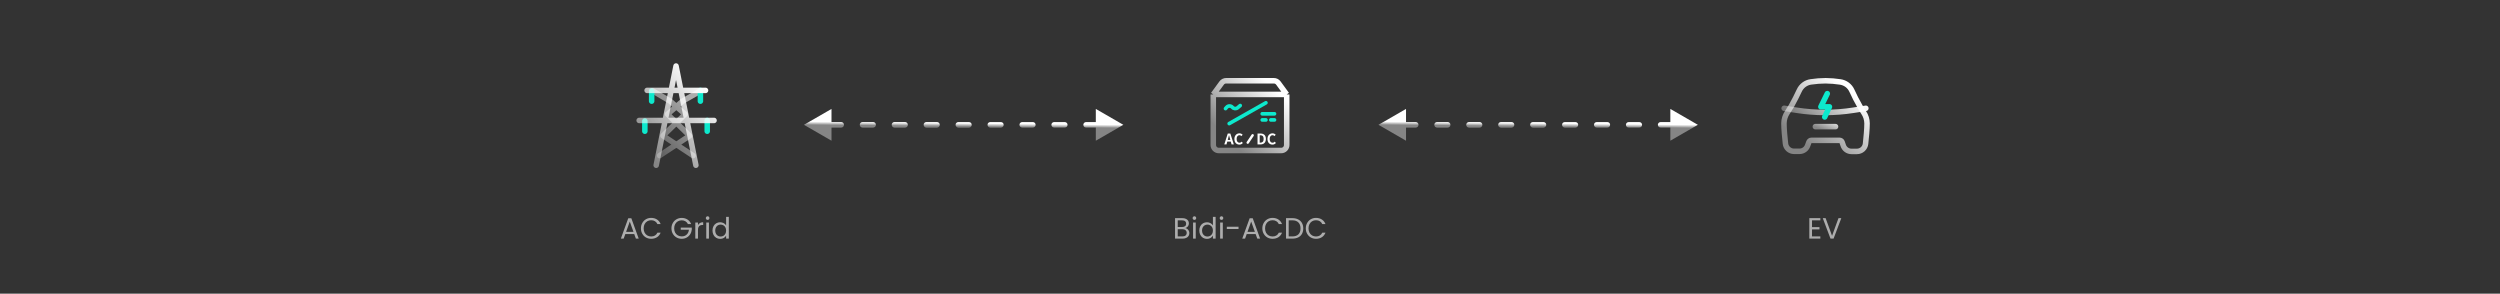 <svg width="1362" height="160" viewBox="0 0 1362 160" fill="none" xmlns="http://www.w3.org/2000/svg">
<rect x="0" y="0" width="1362" height="160" fill="#333333" stroke="none"/>
<path d="M359.343 84.778L368.456 78.76M368.456 78.76L375.716 73.966L368.456 66.893M368.456 78.76L377.569 84.778M368.456 78.76L361.197 73.966L368.456 66.893M368.456 66.893L363.668 62.227L368.473 58.058M368.456 66.893L373.244 62.227L368.473 58.058M368.473 58.058L371.864 55.116L381.585 49.562M368.473 58.058L365.106 55.116L355.533 49.484" stroke="url(#paint0_linear_4570_7612)" stroke-opacity="0.6" stroke-width="3" stroke-linecap="round" stroke-linejoin="round"/>
<path d="M381.586 49.252V55.121" stroke="#0DE9CD" stroke-width="3" stroke-linecap="round"/>
<path d="M385.293 65.625V71.494" stroke="#0DE9CD" stroke-width="3" stroke-linecap="round"/>
<path d="M355.02 49.56V55.121" stroke="#0DE9CD" stroke-width="3" stroke-linecap="round"/>
<path d="M351.312 65.934V71.494" stroke="#0DE9CD" stroke-width="3" stroke-linecap="round"/>
<path d="M357.49 90.029L368.302 35.969L379.114 90.029M352.547 49.252H384.366M348.223 65.625H389" stroke="url(#paint1_linear_4570_7612)" stroke-width="3" stroke-linecap="round" stroke-linejoin="round"/>
<path opacity="0.6" d="M345.535 127.52H340.671L339.775 130H338.239L342.271 118.912H343.951L347.967 130H346.431L345.535 127.52ZM345.119 126.336L343.103 120.704L341.087 126.336H345.119ZM349.18 124.416C349.18 123.328 349.426 122.352 349.916 121.488C350.407 120.613 351.074 119.931 351.916 119.44C352.77 118.949 353.714 118.704 354.748 118.704C355.964 118.704 357.026 118.997 357.932 119.584C358.839 120.171 359.5 121.003 359.916 122.08H358.172C357.863 121.408 357.415 120.891 356.828 120.528C356.252 120.165 355.559 119.984 354.748 119.984C353.97 119.984 353.271 120.165 352.652 120.528C352.034 120.891 351.548 121.408 351.196 122.08C350.844 122.741 350.668 123.52 350.668 124.416C350.668 125.301 350.844 126.08 351.196 126.752C351.548 127.413 352.034 127.925 352.652 128.288C353.271 128.651 353.97 128.832 354.748 128.832C355.559 128.832 356.252 128.656 356.828 128.304C357.415 127.941 357.863 127.424 358.172 126.752H359.916C359.5 127.819 358.839 128.645 357.932 129.232C357.026 129.808 355.964 130.096 354.748 130.096C353.714 130.096 352.77 129.856 351.916 129.376C351.074 128.885 350.407 128.208 349.916 127.344C349.426 126.48 349.18 125.504 349.18 124.416ZM374.797 122.08C374.488 121.429 374.04 120.928 373.453 120.576C372.867 120.213 372.184 120.032 371.405 120.032C370.627 120.032 369.923 120.213 369.293 120.576C368.675 120.928 368.184 121.44 367.821 122.112C367.469 122.773 367.293 123.541 367.293 124.416C367.293 125.291 367.469 126.059 367.821 126.72C368.184 127.381 368.675 127.893 369.293 128.256C369.923 128.608 370.627 128.784 371.405 128.784C372.493 128.784 373.389 128.459 374.093 127.808C374.797 127.157 375.208 126.277 375.325 125.168H370.877V123.984H376.877V125.104C376.792 126.021 376.504 126.864 376.013 127.632C375.523 128.389 374.877 128.992 374.077 129.44C373.277 129.877 372.387 130.096 371.405 130.096C370.371 130.096 369.427 129.856 368.573 129.376C367.72 128.885 367.043 128.208 366.541 127.344C366.051 126.48 365.805 125.504 365.805 124.416C365.805 123.328 366.051 122.352 366.541 121.488C367.043 120.613 367.72 119.936 368.573 119.456C369.427 118.965 370.371 118.72 371.405 118.72C372.589 118.72 373.635 119.013 374.541 119.6C375.459 120.187 376.125 121.013 376.541 122.08H374.797ZM380.258 122.656C380.514 122.155 380.877 121.765 381.346 121.488C381.826 121.211 382.408 121.072 383.09 121.072V122.576H382.706C381.074 122.576 380.258 123.461 380.258 125.232V130H378.802V121.232H380.258V122.656ZM385.523 119.808C385.246 119.808 385.011 119.712 384.819 119.52C384.627 119.328 384.531 119.093 384.531 118.816C384.531 118.539 384.627 118.304 384.819 118.112C385.011 117.92 385.246 117.824 385.523 117.824C385.79 117.824 386.014 117.92 386.195 118.112C386.387 118.304 386.483 118.539 386.483 118.816C386.483 119.093 386.387 119.328 386.195 119.52C386.014 119.712 385.79 119.808 385.523 119.808ZM386.227 121.232V130H384.771V121.232H386.227ZM388.165 125.584C388.165 124.688 388.346 123.904 388.709 123.232C389.071 122.549 389.567 122.021 390.197 121.648C390.837 121.275 391.551 121.088 392.341 121.088C393.023 121.088 393.658 121.248 394.245 121.568C394.831 121.877 395.279 122.288 395.589 122.8V118.16H397.061V130H395.589V128.352C395.301 128.875 394.874 129.307 394.309 129.648C393.743 129.979 393.082 130.144 392.325 130.144C391.546 130.144 390.837 129.952 390.197 129.568C389.567 129.184 389.071 128.645 388.709 127.952C388.346 127.259 388.165 126.469 388.165 125.584ZM395.589 125.6C395.589 124.939 395.455 124.363 395.189 123.872C394.922 123.381 394.559 123.008 394.101 122.752C393.653 122.485 393.157 122.352 392.613 122.352C392.069 122.352 391.573 122.48 391.125 122.736C390.677 122.992 390.319 123.365 390.053 123.856C389.786 124.347 389.653 124.923 389.653 125.584C389.653 126.256 389.786 126.843 390.053 127.344C390.319 127.835 390.677 128.213 391.125 128.48C391.573 128.736 392.069 128.864 392.613 128.864C393.157 128.864 393.653 128.736 394.101 128.48C394.559 128.213 394.922 127.835 395.189 127.344C395.455 126.843 395.589 126.261 395.589 125.6Z" fill="white"/>
<path d="M661 51.449H701M661 51.449V79C661 80.657 662.343 82 664 82H698C699.657 82 701 80.657 701 79V51.449M661 51.449L665.556 45.228C666.121 44.456 667.02 44 667.976 44H694.024C694.98 44 695.879 44.456 696.444 45.228L701 51.449" stroke="url(#paint2_linear_4570_7612)" stroke-width="3" stroke-linejoin="round"/>
<path d="M675.208 78.779C673.712 78.779 672.496 77.707 672.496 75.731C672.496 73.779 673.752 72.635 675.248 72.635C676 72.635 676.6 72.995 676.984 73.395L676.36 74.147C676.064 73.859 675.72 73.651 675.272 73.651C674.376 73.651 673.704 74.419 673.704 75.691C673.704 76.979 674.312 77.755 675.248 77.755C675.752 77.755 676.152 77.515 676.472 77.171L677.096 77.907C676.608 78.475 675.976 78.779 675.208 78.779Z" fill="white"/>
<path d="M668.872 76.226H670.28L670.104 75.578C669.92 74.962 669.76 74.282 669.584 73.642H669.552C669.4 74.29 669.224 74.962 669.048 75.578L668.872 76.226ZM670.952 78.666L670.536 77.146H668.616L668.2 78.666H667L668.896 72.746H670.288L672.192 78.666H670.952Z" fill="white"/>
<path d="M682.43 73.707L679.764 77.707" stroke="white" stroke-width="1.333" stroke-linecap="round" stroke-linejoin="round"/>
<path d="M693.222 78.779C691.726 78.779 690.51 77.707 690.51 75.731C690.51 73.779 691.766 72.635 693.262 72.635C694.014 72.635 694.614 72.995 694.998 73.395L694.374 74.147C694.078 73.859 693.734 73.651 693.286 73.651C692.39 73.651 691.718 74.419 691.718 75.691C691.718 76.979 692.326 77.755 693.262 77.755C693.766 77.755 694.166 77.515 694.486 77.171L695.11 77.907C694.622 78.475 693.99 78.779 693.222 78.779Z" fill="white"/>
<path d="M685.096 78.666V72.746H686.72C688.528 72.746 689.648 73.682 689.648 75.682C689.648 77.674 688.528 78.666 686.784 78.666H685.096ZM686.28 77.714H686.648C687.752 77.714 688.44 77.122 688.44 75.682C688.44 74.234 687.752 73.69 686.648 73.69H686.28V77.714Z" fill="white"/>
<path d="M667.666 59.166L668.289 58.452C669.113 57.508 670.582 57.508 671.407 58.452V58.452C672.154 59.309 673.452 59.402 674.314 58.661L675.666 57.499" stroke="#0DE9CD" stroke-width="2" stroke-linecap="round" stroke-linejoin="round"/>
<path d="M669.666 67.333L689.666 56" stroke="#0DE9CD" stroke-width="2" stroke-linecap="round" stroke-linejoin="round"/>
<path d="M687.666 62H694.333" stroke="#0DE9CD" stroke-width="2" stroke-linecap="round" stroke-linejoin="round"/>
<path d="M687.666 65.334H689.666" stroke="#0DE9CD" stroke-width="2" stroke-linecap="round" stroke-linejoin="round"/>
<path d="M692.332 65.334H694.332" stroke="#0DE9CD" stroke-width="2" stroke-linecap="round" stroke-linejoin="round"/>
<path opacity="0.6" d="M645.754 124.256C646.159 124.32 646.527 124.485 646.858 124.752C647.199 125.019 647.466 125.349 647.658 125.744C647.86 126.139 647.962 126.56 647.962 127.008C647.962 127.573 647.818 128.085 647.53 128.544C647.242 128.992 646.82 129.349 646.266 129.616C645.722 129.872 645.076 130 644.33 130H640.17V118.848H644.17C644.927 118.848 645.572 118.976 646.106 119.232C646.639 119.477 647.039 119.813 647.306 120.24C647.572 120.667 647.706 121.147 647.706 121.68C647.706 122.341 647.524 122.891 647.161 123.328C646.81 123.755 646.34 124.064 645.754 124.256ZM641.626 123.664H644.074C644.756 123.664 645.284 123.504 645.658 123.184C646.031 122.864 646.218 122.421 646.218 121.856C646.218 121.291 646.031 120.848 645.658 120.528C645.284 120.208 644.746 120.048 644.042 120.048H641.626V123.664ZM644.202 128.8C644.927 128.8 645.492 128.629 645.898 128.288C646.303 127.947 646.506 127.472 646.506 126.864C646.506 126.245 646.292 125.76 645.866 125.408C645.439 125.045 644.868 124.864 644.154 124.864H641.626V128.8H644.202ZM650.734 119.808C650.457 119.808 650.222 119.712 650.03 119.52C649.838 119.328 649.742 119.093 649.742 118.816C649.742 118.539 649.838 118.304 650.03 118.112C650.222 117.92 650.457 117.824 650.734 117.824C651.001 117.824 651.225 117.92 651.406 118.112C651.598 118.304 651.694 118.539 651.694 118.816C651.694 119.093 651.598 119.328 651.406 119.52C651.225 119.712 651.001 119.808 650.734 119.808ZM651.438 121.232V130H649.982V121.232H651.438ZM653.376 125.584C653.376 124.688 653.557 123.904 653.92 123.232C654.282 122.549 654.778 122.021 655.408 121.648C656.048 121.275 656.762 121.088 657.552 121.088C658.234 121.088 658.869 121.248 659.456 121.568C660.042 121.877 660.49 122.288 660.8 122.8V118.16H662.272V130H660.8V128.352C660.512 128.875 660.085 129.307 659.52 129.648C658.954 129.979 658.293 130.144 657.536 130.144C656.757 130.144 656.048 129.952 655.408 129.568C654.778 129.184 654.282 128.645 653.92 127.952C653.557 127.259 653.376 126.469 653.376 125.584ZM660.8 125.6C660.8 124.939 660.666 124.363 660.4 123.872C660.133 123.381 659.77 123.008 659.312 122.752C658.864 122.485 658.368 122.352 657.824 122.352C657.28 122.352 656.784 122.48 656.336 122.736C655.888 122.992 655.53 123.365 655.264 123.856C654.997 124.347 654.864 124.923 654.864 125.584C654.864 126.256 654.997 126.843 655.264 127.344C655.53 127.835 655.888 128.213 656.336 128.48C656.784 128.736 657.28 128.864 657.824 128.864C658.368 128.864 658.864 128.736 659.312 128.48C659.77 128.213 660.133 127.835 660.4 127.344C660.666 126.843 660.8 126.261 660.8 125.6ZM665.484 119.808C665.207 119.808 664.972 119.712 664.78 119.52C664.588 119.328 664.492 119.093 664.492 118.816C664.492 118.539 664.588 118.304 664.78 118.112C664.972 117.92 665.207 117.824 665.484 117.824C665.751 117.824 665.975 117.92 666.156 118.112C666.348 118.304 666.444 118.539 666.444 118.816C666.444 119.093 666.348 119.328 666.156 119.52C665.975 119.712 665.751 119.808 665.484 119.808ZM666.188 121.232V130H664.732V121.232H666.188ZM674.75 123.52V124.752H668.366V123.52H674.75ZM684.074 127.52H679.21L678.314 130H676.778L680.81 118.912H682.49L686.506 130H684.97L684.074 127.52ZM683.658 126.336L681.642 120.704L679.626 126.336H683.658ZM687.719 124.416C687.719 123.328 687.965 122.352 688.455 121.488C688.946 120.613 689.613 119.931 690.455 119.44C691.309 118.949 692.253 118.704 693.287 118.704C694.503 118.704 695.565 118.997 696.471 119.584C697.378 120.171 698.039 121.003 698.455 122.08H696.711C696.402 121.408 695.954 120.891 695.367 120.528C694.791 120.165 694.098 119.984 693.287 119.984C692.509 119.984 691.81 120.165 691.191 120.528C690.573 120.891 690.087 121.408 689.735 122.08C689.383 122.741 689.207 123.52 689.207 124.416C689.207 125.301 689.383 126.08 689.735 126.752C690.087 127.413 690.573 127.925 691.191 128.288C691.81 128.651 692.509 128.832 693.287 128.832C694.098 128.832 694.791 128.656 695.367 128.304C695.954 127.941 696.402 127.424 696.711 126.752H698.455C698.039 127.819 697.378 128.645 696.471 129.232C695.565 129.808 694.503 130.096 693.287 130.096C692.253 130.096 691.309 129.856 690.455 129.376C689.613 128.885 688.946 128.208 688.455 127.344C687.965 126.48 687.719 125.504 687.719 124.416ZM704.095 118.848C705.311 118.848 706.361 119.077 707.247 119.536C708.143 119.984 708.825 120.629 709.295 121.472C709.775 122.315 710.015 123.307 710.015 124.448C710.015 125.589 709.775 126.581 709.295 127.424C708.825 128.256 708.143 128.896 707.247 129.344C706.361 129.781 705.311 130 704.095 130H700.623V118.848H704.095ZM704.095 128.8C705.535 128.8 706.633 128.421 707.391 127.664C708.148 126.896 708.527 125.824 708.527 124.448C708.527 123.061 708.143 121.979 707.375 121.2C706.617 120.421 705.524 120.032 704.095 120.032H702.079V128.8H704.095ZM711.391 124.416C711.391 123.328 711.636 122.352 712.127 121.488C712.618 120.613 713.284 119.931 714.127 119.44C714.98 118.949 715.924 118.704 716.959 118.704C718.175 118.704 719.236 118.997 720.143 119.584C721.05 120.171 721.711 121.003 722.127 122.08H720.383C720.074 121.408 719.626 120.891 719.039 120.528C718.463 120.165 717.77 119.984 716.959 119.984C716.18 119.984 715.482 120.165 714.863 120.528C714.244 120.891 713.759 121.408 713.407 122.08C713.055 122.741 712.879 123.52 712.879 124.416C712.879 125.301 713.055 126.08 713.407 126.752C713.759 127.413 714.244 127.925 714.863 128.288C715.482 128.651 716.18 128.832 716.959 128.832C717.77 128.832 718.463 128.656 719.039 128.304C719.626 127.941 720.074 127.424 720.383 126.752H722.127C721.711 127.819 721.05 128.645 720.143 129.232C719.236 129.808 718.175 130.096 716.959 130.096C715.924 130.096 714.98 129.856 714.127 129.376C713.284 128.885 712.618 128.208 712.127 127.344C711.636 126.48 711.391 125.504 711.391 124.416Z" fill="white"/>
<path d="M1008.89 49.373C1010.19 52.269 1011.64 55.096 1013.23 57.845L1014.98 60.781C1015.08 60.932 1015.18 61.084 1015.28 61.236C1016.5 63.015 1017.15 65.116 1017.17 67.27C1017.17 70.228 1016.72 74.897 1016.35 78.298C1016.22 79.451 1015.67 80.517 1014.81 81.291C1013.94 82.065 1012.83 82.492 1011.67 82.491H1008.64C1007.65 82.487 1006.69 82.17 1005.89 81.587C1005.09 81.003 1004.5 80.182 1004.19 79.241L1003.58 77.453C1003.49 77.166 1003.3 76.916 1003.05 76.739C1002.81 76.562 1002.51 76.467 1002.21 76.468H986.846C986.544 76.471 986.249 76.567 986.003 76.743C985.757 76.919 985.571 77.168 985.471 77.453L984.831 79.187C984.526 80.128 983.931 80.949 983.131 81.533C982.332 82.116 981.369 82.433 980.379 82.437H977.4C976.24 82.438 975.121 82.011 974.257 81.237C973.393 80.463 972.845 79.397 972.72 78.244C972.341 74.853 971.896 70.184 971.896 67.216C971.914 65.061 972.574 62.96 973.792 61.182L974.085 60.727L975.894 57.823C977.692 54.682 979.144 51.616 980.227 49.352C980.798 48.094 981.677 47 982.783 46.172C983.889 45.345 985.186 44.81 986.554 44.617C989.219 44.218 991.909 44.012 994.603 44C997.266 44.024 999.923 44.237 1002.55 44.639C1003.92 44.832 1005.22 45.367 1006.33 46.194C1007.44 47.022 1008.32 48.115 1008.89 49.373Z" stroke="url(#paint3_linear_4570_7612)" stroke-width="3"/>
<path d="M972 59L978.711 60.056C989.007 61.675 999.493 61.675 1009.79 60.056L1016.5 59" stroke="url(#paint4_linear_4570_7612)" stroke-width="3" stroke-linecap="round" stroke-linejoin="round"/>
<path d="M989 69H1000" stroke="url(#paint5_linear_4570_7612)" stroke-width="3" stroke-linecap="round" stroke-linejoin="round"/>
<path d="M995.51 51L992 58.181H996.68L994.106 63.74" stroke="#0DE9CD" stroke-width="3" stroke-linecap="round" stroke-linejoin="round"/>
<path opacity="0.6" d="M987.18 120.032V123.76H991.244V124.96H987.18V128.8H991.724V130H985.724V118.832H991.724V120.032H987.18ZM1003.14 118.848L998.935 130H997.255L993.047 118.848H994.599L998.103 128.464L1001.61 118.848H1003.14Z" fill="white"/>
<path d="M438 68L453 76.66V59.34L438 68ZM612 68L597 59.34V76.66L612 68ZM440.9 69.5C441.728 69.5 442.4 68.828 442.4 68C442.4 67.172 441.728 66.5 440.9 66.5V69.5ZM452.5 66.5C451.672 66.5 451 67.172 451 68C451 68.828 451.672 69.5 452.5 69.5V66.5ZM458.3 69.5C459.128 69.5 459.8 68.828 459.8 68C459.8 67.172 459.128 66.5 458.3 66.5V69.5ZM469.9 66.5C469.072 66.5 468.4 67.172 468.4 68C468.4 68.828 469.072 69.5 469.9 69.5V66.5ZM475.7 69.5C476.528 69.5 477.2 68.828 477.2 68C477.2 67.172 476.528 66.5 475.7 66.5V69.5ZM487.3 66.5C486.472 66.5 485.8 67.172 485.8 68C485.8 68.828 486.472 69.5 487.3 69.5V66.5ZM493.1 69.5C493.928 69.5 494.6 68.828 494.6 68C494.6 67.172 493.928 66.5 493.1 66.5V69.5ZM504.7 66.5C503.872 66.5 503.2 67.172 503.2 68C503.2 68.828 503.872 69.5 504.7 69.5V66.5ZM510.5 69.5C511.328 69.5 512 68.828 512 68C512 67.172 511.328 66.5 510.5 66.5V69.5ZM522.1 66.5C521.272 66.5 520.6 67.172 520.6 68C520.6 68.828 521.272 69.5 522.1 69.5V66.5ZM527.9 69.5C528.728 69.5 529.4 68.828 529.4 68C529.4 67.172 528.728 66.5 527.9 66.5V69.5ZM539.5 66.5C538.672 66.5 538 67.172 538 68C538 68.828 538.672 69.5 539.5 69.5V66.5ZM545.3 69.5C546.128 69.5 546.8 68.828 546.8 68C546.8 67.172 546.128 66.5 545.3 66.5V69.5ZM556.9 66.5C556.072 66.5 555.4 67.172 555.4 68C555.4 68.828 556.072 69.5 556.9 69.5V66.5ZM562.7 69.5C563.528 69.5 564.2 68.828 564.2 68C564.2 67.172 563.528 66.5 562.7 66.5V69.5ZM574.3 66.5C573.472 66.5 572.8 67.172 572.8 68C572.8 68.828 573.472 69.5 574.3 69.5V66.5ZM580.1 69.5C580.928 69.5 581.6 68.828 581.6 68C581.6 67.172 580.928 66.5 580.1 66.5V69.5ZM591.7 66.5C590.872 66.5 590.2 67.172 590.2 68C590.2 68.828 590.872 69.5 591.7 69.5V66.5ZM597.5 69.5C598.328 69.5 599 68.828 599 68C599 67.172 598.328 66.5 597.5 66.5V69.5ZM609.1 66.5C608.272 66.5 607.6 67.172 607.6 68C607.6 68.828 608.272 69.5 609.1 69.5V66.5ZM452.5 68V69.5H458.3V68V66.5H452.5V68ZM469.9 68V69.5H475.7V68V66.5H469.9V68ZM487.3 68V69.5H493.1V68V66.5H487.3V68ZM504.7 68V69.5H510.5V68V66.5H504.7V68ZM522.1 68V69.5H527.9V68V66.5H522.1V68ZM539.5 68V69.5H545.3V68V66.5H539.5V68ZM556.9 68V69.5H562.7V68V66.5H556.9V68ZM574.3 68V69.5H580.1V68V66.5H574.3V68ZM591.7 68V69.5H597.5V68V66.5H591.7V68Z" fill="url(#paint6_linear_4570_7612)"/>
<path d="M751 68L766 76.66V59.34L751 68ZM925 68L910 59.34V76.66L925 68ZM753.9 69.5C754.728 69.5 755.4 68.828 755.4 68C755.4 67.172 754.728 66.5 753.9 66.5V69.5ZM765.5 66.5C764.672 66.5 764 67.172 764 68C764 68.828 764.672 69.5 765.5 69.5V66.5ZM771.3 69.5C772.128 69.5 772.8 68.828 772.8 68C772.8 67.172 772.128 66.5 771.3 66.5V69.5ZM782.9 66.5C782.072 66.5 781.4 67.172 781.4 68C781.4 68.828 782.072 69.5 782.9 69.5V66.5ZM788.7 69.5C789.528 69.5 790.2 68.828 790.2 68C790.2 67.172 789.528 66.5 788.7 66.5V69.5ZM800.3 66.5C799.472 66.5 798.8 67.172 798.8 68C798.8 68.828 799.472 69.5 800.3 69.5V66.5ZM806.1 69.5C806.928 69.5 807.6 68.828 807.6 68C807.6 67.172 806.928 66.5 806.1 66.5V69.5ZM817.7 66.5C816.872 66.5 816.2 67.172 816.2 68C816.2 68.828 816.872 69.5 817.7 69.5V66.5ZM823.5 69.5C824.328 69.5 825 68.828 825 68C825 67.172 824.328 66.5 823.5 66.5V69.5ZM835.1 66.5C834.272 66.5 833.6 67.172 833.6 68C833.6 68.828 834.272 69.5 835.1 69.5V66.5ZM840.9 69.5C841.728 69.5 842.4 68.828 842.4 68C842.4 67.172 841.728 66.5 840.9 66.5V69.5ZM852.5 66.5C851.672 66.5 851 67.172 851 68C851 68.828 851.672 69.5 852.5 69.5V66.5ZM858.3 69.5C859.128 69.5 859.8 68.828 859.8 68C859.8 67.172 859.128 66.5 858.3 66.5V69.5ZM869.9 66.5C869.072 66.5 868.4 67.172 868.4 68C868.4 68.828 869.072 69.5 869.9 69.5V66.5ZM875.7 69.5C876.528 69.5 877.2 68.828 877.2 68C877.2 67.172 876.528 66.5 875.7 66.5V69.5ZM887.3 66.5C886.472 66.5 885.8 67.172 885.8 68C885.8 68.828 886.472 69.5 887.3 69.5V66.5ZM893.1 69.5C893.928 69.5 894.6 68.828 894.6 68C894.6 67.172 893.928 66.5 893.1 66.5V69.5ZM904.7 66.5C903.872 66.5 903.2 67.172 903.2 68C903.2 68.828 903.872 69.5 904.7 69.5V66.5ZM910.5 69.5C911.328 69.5 912 68.828 912 68C912 67.172 911.328 66.5 910.5 66.5V69.5ZM922.1 66.5C921.272 66.5 920.6 67.172 920.6 68C920.6 68.828 921.272 69.5 922.1 69.5V66.5ZM765.5 68V69.5H771.3V68V66.5H765.5V68ZM782.9 68V69.5H788.7V68V66.5H782.9V68ZM800.3 68V69.5H806.1V68V66.5H800.3V68ZM817.7 68V69.5H823.5V68V66.5H817.7V68ZM835.1 68V69.5H840.9V68V66.5H835.1V68ZM852.5 68V69.5H858.3V68V66.5H852.5V68ZM869.9 68V69.5H875.7V68V66.5H869.9V68ZM887.3 68V69.5H893.1V68V66.5H887.3V68ZM904.7 68V69.5H910.5V68V66.5H904.7V68Z" fill="url(#paint7_linear_4570_7612)"/>
<defs>
<linearGradient id="paint0_linear_4570_7612" x1="356.034" y1="77.991" x2="379.358" y2="57.23" gradientUnits="userSpaceOnUse">
<stop stop-color="white" stop-opacity="0.4"/>
<stop offset="1" stop-color="white"/>
</linearGradient>
<linearGradient id="paint1_linear_4570_7612" x1="349.007" y1="79.633" x2="384.815" y2="47.063" gradientUnits="userSpaceOnUse">
<stop stop-color="white" stop-opacity="0.4"/>
<stop offset="1" stop-color="white"/>
</linearGradient>
<linearGradient id="paint2_linear_4570_7612" x1="696.538" y1="50.587" x2="670.356" y2="77.184" gradientUnits="userSpaceOnUse">
<stop stop-color="white"/>
<stop offset="1" stop-color="white" stop-opacity="0.4"/>
</linearGradient>
<linearGradient id="paint3_linear_4570_7612" x1="1012.12" y1="53.238" x2="988.266" y2="82.688" gradientUnits="userSpaceOnUse">
<stop stop-color="white"/>
<stop offset="1" stop-color="white" stop-opacity="0.4"/>
</linearGradient>
<linearGradient id="paint4_linear_4570_7612" x1="1009.5" y1="50" x2="980" y2="82" gradientUnits="userSpaceOnUse">
<stop stop-color="white"/>
<stop offset="1" stop-color="white" stop-opacity="0.1"/>
</linearGradient>
<linearGradient id="paint5_linear_4570_7612" x1="1046.5" y1="82.5" x2="1043.42" y2="90.429" gradientUnits="userSpaceOnUse">
<stop stop-color="white"/>
<stop offset="1" stop-color="white" stop-opacity="0.4"/>
</linearGradient>
<linearGradient id="paint6_linear_4570_7612" x1="612" y1="68" x2="611.982" y2="69.783" gradientUnits="userSpaceOnUse">
<stop stop-color="white"/>
<stop offset="1" stop-color="white" stop-opacity="0.4"/>
</linearGradient>
<linearGradient id="paint7_linear_4570_7612" x1="925" y1="68" x2="924.982" y2="69.783" gradientUnits="userSpaceOnUse">
<stop stop-color="white"/>
<stop offset="1" stop-color="white" stop-opacity="0.4"/>
</linearGradient>
</defs>
</svg>
